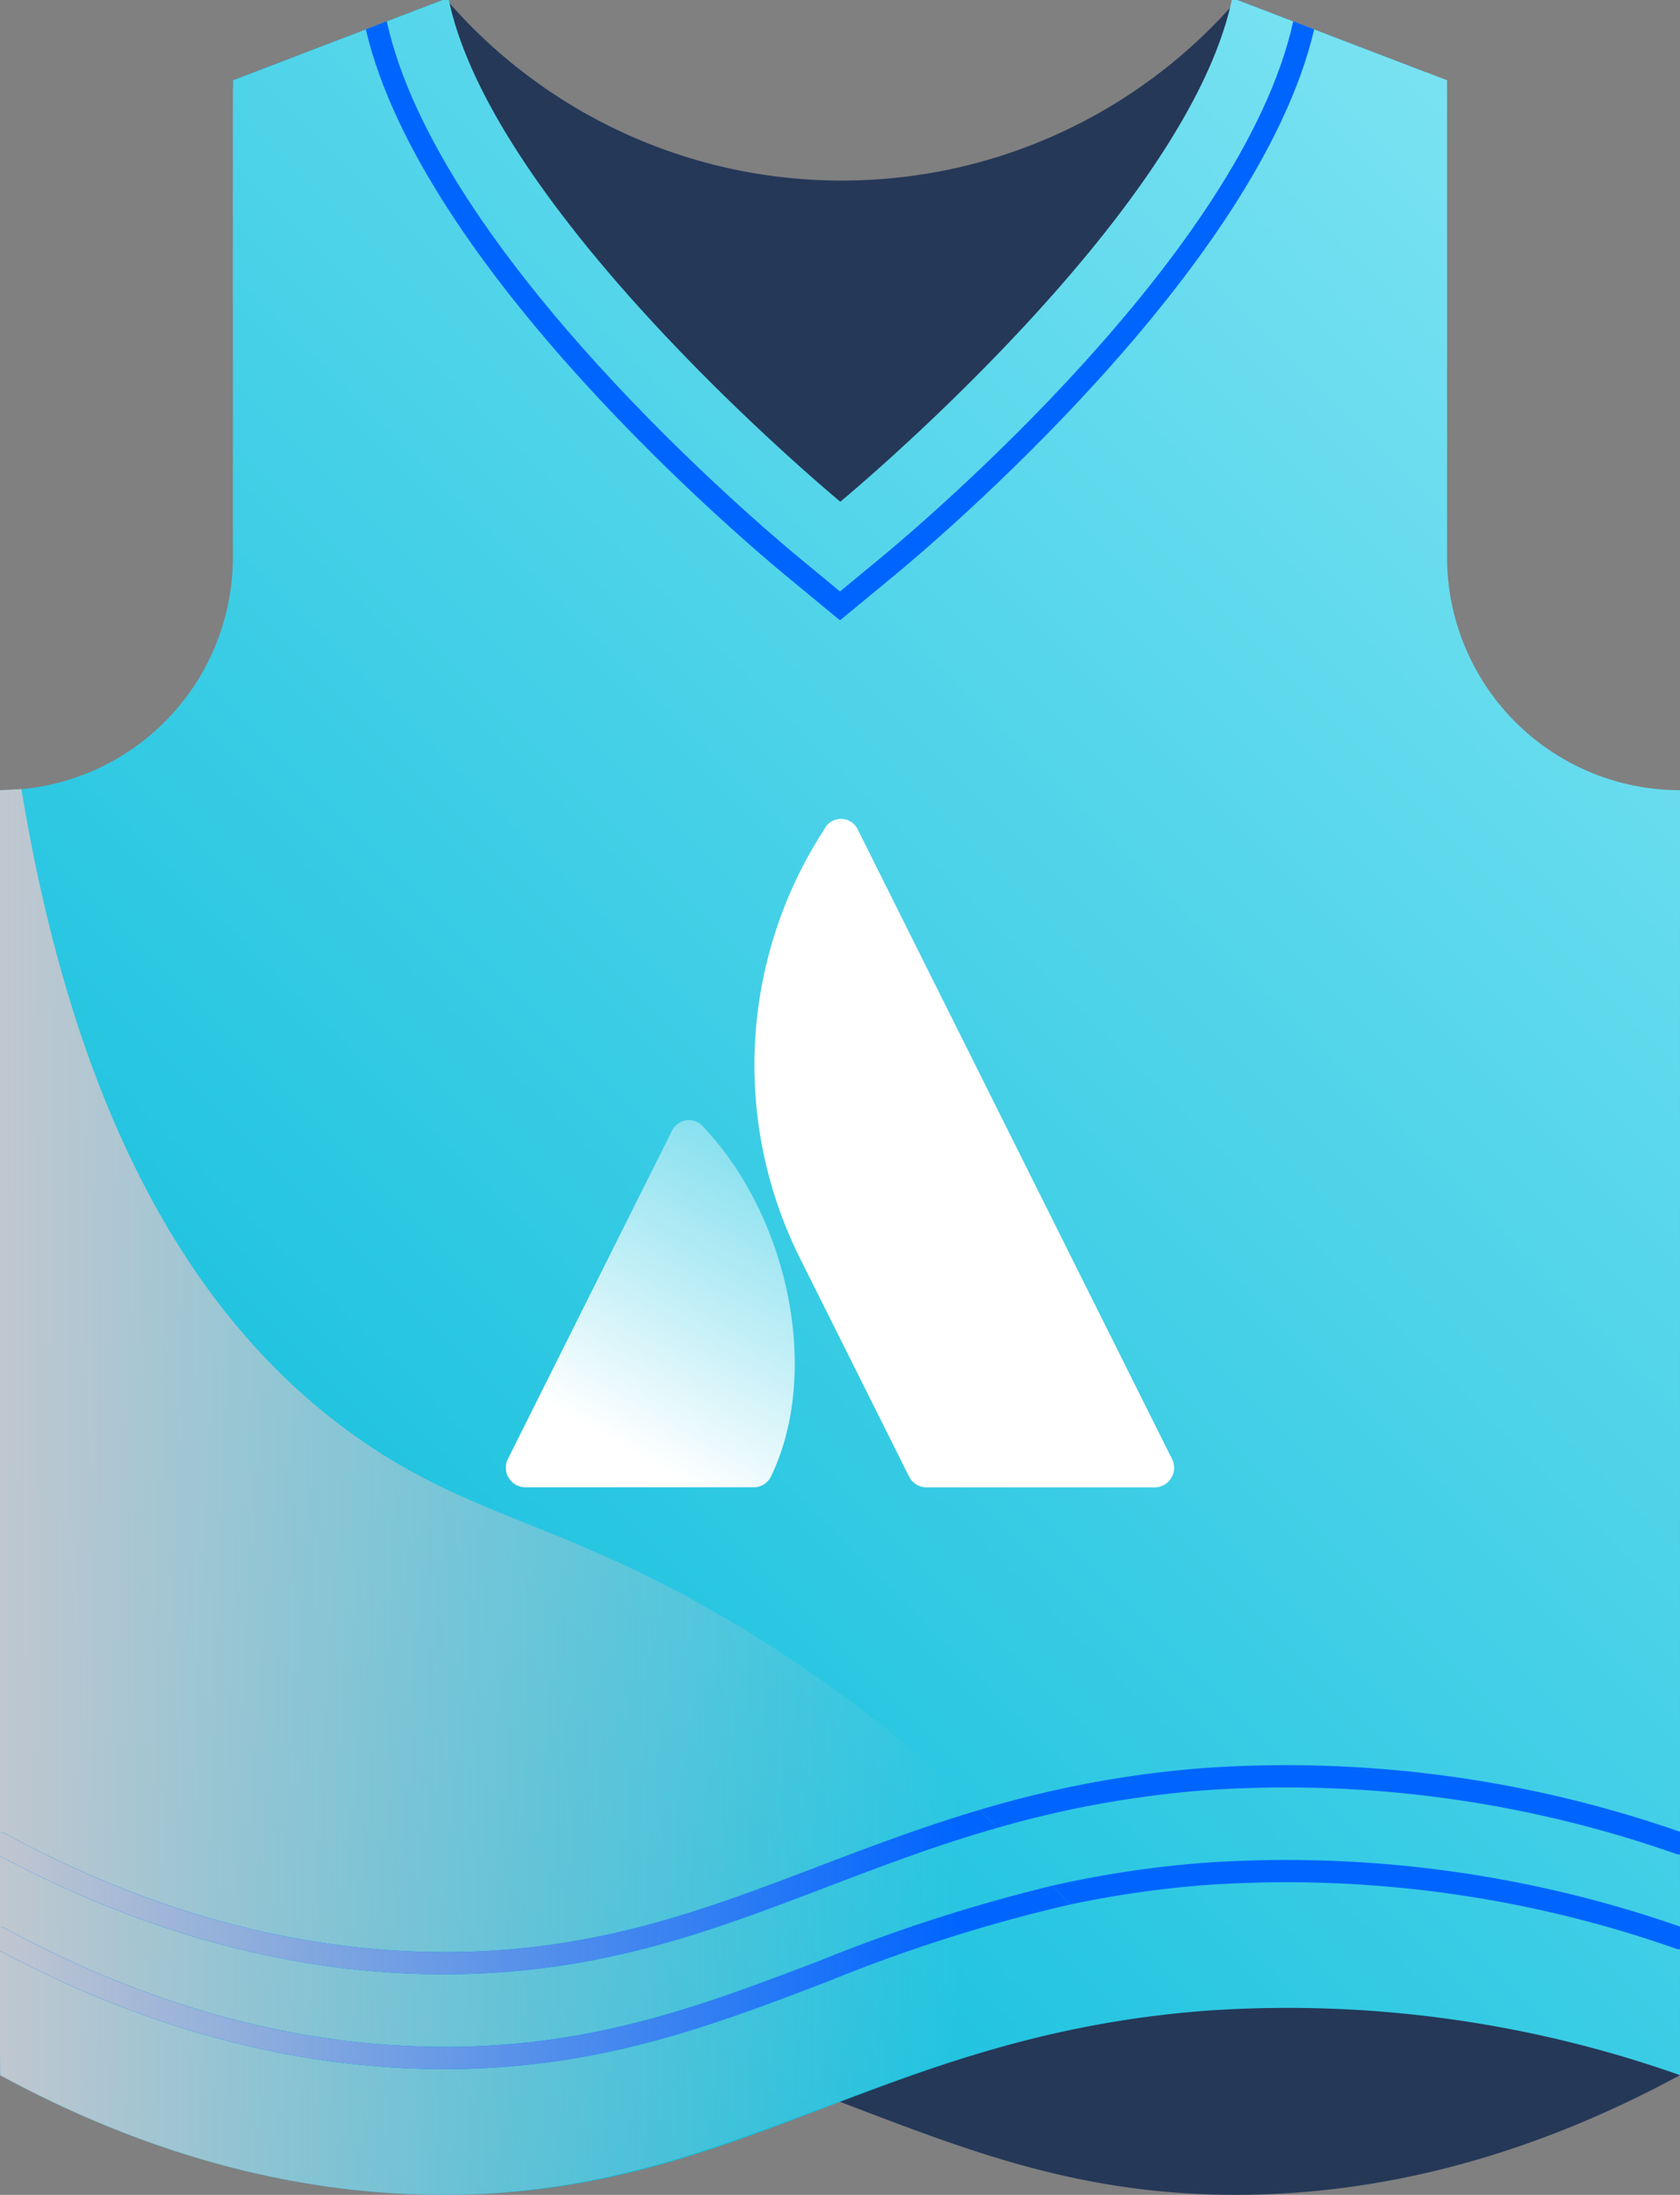 <svg xmlns="http://www.w3.org/2000/svg" xmlns:xlink="http://www.w3.org/1999/xlink" viewBox="0 0 150.898 197"><rect x="0" y="0" width="150.898" height="197" fill="#808080" stroke="none"/><defs><style>.cls-1{isolation:isolate;}.cls-2{fill:#253858;}.cls-3{fill:url(#New_Gradient_Swatch_12);}.cls-4{fill:#0065ff;}.cls-5,.cls-6,.cls-7,.cls-8,.cls-9{mix-blend-mode:multiply;}.cls-5{fill:url(#linear-gradient);}.cls-6{fill:url(#linear-gradient-2);}.cls-7{fill:url(#linear-gradient-3);}.cls-8{fill:url(#linear-gradient-4);}.cls-9{fill:url(#linear-gradient-5);}.cls-10{fill:url(#linear-gradient-6);}.cls-11{fill:#fff;}</style><linearGradient id="New_Gradient_Swatch_12" x1="-1.81" y1="184.446" x2="152.706" y2="29.929" gradientUnits="userSpaceOnUse"><stop offset="0" stop-color="#00b8d9"/><stop offset="1" stop-color="#79e2f2"/></linearGradient><linearGradient id="linear-gradient" x1="-0.419" y1="173.888" x2="273.942" y2="173.888" gradientUnits="userSpaceOnUse"><stop offset="0" stop-color="#c1c7d0"/><stop offset="0.315" stop-color="#c1c7d0" stop-opacity="0"/></linearGradient><linearGradient id="linear-gradient-2" x1="-0.419" y1="123.015" x2="273.942" y2="123.015" xlink:href="#linear-gradient"/><linearGradient id="linear-gradient-3" x1="-0.419" y1="183.973" x2="273.942" y2="183.973" xlink:href="#linear-gradient"/><linearGradient id="linear-gradient-4" x1="-0.419" y1="169.832" x2="273.942" y2="169.832" xlink:href="#linear-gradient"/><linearGradient id="linear-gradient-5" x1="-0.419" y1="177.477" x2="273.942" y2="177.477" xlink:href="#linear-gradient"/><linearGradient id="linear-gradient-6" x1="71.302" y1="2748.251" x2="55.773" y2="2721.354" gradientTransform="matrix(1, 0, 0, -1, 0, 2854)" gradientUnits="userSpaceOnUse"><stop offset="0" stop-color="#fff" stop-opacity="0.4"/><stop offset="0.92" stop-color="#fff"/></linearGradient></defs><title>PAAT_2</title><g class="cls-1"><g id="Layer_2" data-name="Layer 2"><g id="Values"><path class="cls-2" d="M113.088,38.985c-.477-10.658,5.111-22.833,12.531-30.253.785-.785,1.618-1.531,2.476-2.253L111.164,0H111.1A46.864,46.864,0,0,1,75.612,16.206,46.866,46.866,0,0,1,40.128,0h-.394L20.921,7.2v.763a46.013,46.013,0,0,1,14.3,31.568C35.7,50.188,30.111,62.363,22.69,69.783A44.264,44.264,0,0,1,0,81.575v104.68a105.791,105.791,0,0,1,42.552-5.784c29.835,2.264,42.332,16.947,69.579,16.519,15.5-.243,28.669-5.265,38.766-10.735V81.473C129.468,78.977,114.053,60.531,113.088,38.985Z"/><path id="_Path_" data-name="&lt;Path&gt;" class="cls-3" d="M150.893,70.922h0a20.916,20.916,0,0,1-20.917-20.916V7.2L111.164,0h-.526c-4.119,19.411-35.162,45.031-35.162,45.031S44.434,19.411,40.315,0h-.582L20.917,7.2V50.006A20.916,20.916,0,0,1,0,70.922H0V186.256c10.1,5.47,23.268,10.492,38.766,10.735,27.247.428,39.744-14.255,69.579-16.519a105.792,105.792,0,0,1,42.552,5.784V70.922Z"/><path class="cls-4" d="M108.424,160.673a105.657,105.657,0,0,1,42.147,5.734.99.99,0,0,0,.327.042V164.41a107.525,107.525,0,0,0-42.625-5.731,95.5,95.5,0,0,0-20.328,3.78c.558.532,1.1,1.068,1.641,1.6A93.256,93.256,0,0,1,108.424,160.673Z"/><path class="cls-4" d="M150.9,172.919a107.523,107.523,0,0,0-42.625-5.731,94.361,94.361,0,0,0-13.71,2.051c.517.569,1.019,1.14,1.521,1.711a92.519,92.519,0,0,1,12.34-1.768,105.669,105.669,0,0,1,42.147,5.734.99.99,0,0,0,.327.042Z"/><path class="cls-4" d="M70.534,51.625l4.915,4.055,4.915-4.055c3.592-2.964,32.656-27.5,37.676-48.994l-1.88-.719c-4.585,20.822-33.517,45.24-37.068,48.17l-3.643,3.005-3.643-3.005c-3.551-2.93-32.483-27.349-37.068-48.17l-1.88.719C37.878,24.124,66.942,48.661,70.534,51.625Z"/><path class="cls-5" d="M.474,173.09c12.649,6.839,25.54,10.41,38.315,10.615,14,.223,24.088-3.622,34.756-7.687a149.318,149.318,0,0,1,21.018-6.778q-2.373-2.611-4.976-5.177c-5.486,1.565-10.45,3.455-15.33,5.314C63.7,173.4,53.714,177.2,39.931,177.2q-.582,0-1.174-.009C25.819,176.988,12.783,173.417,0,166.59v6.393A.974.974,0,0,1,.474,173.09Z"/><path class="cls-6" d="M.474,164.581c12.65,6.839,25.541,10.411,38.315,10.615,14,.228,24.088-3.622,34.756-7.687,4.6-1.754,9.283-3.532,14.4-5.05a123.616,123.616,0,0,0-21.86-16.665c-15.231-9.109-23.23-9.353-33.554-16.459-12.34-8.492-25.065-24.794-30.608-58.51-.246.022-.5.024-.745.038-.272.019-.546.033-.822.042-.12,0-.236.018-.357.018v93.552A.974.974,0,0,1,.474,164.581Z"/><path class="cls-7" d="M39.931,185.714c-.389,0-.779,0-1.174-.009C25.818,185.5,12.782,181.925,0,175.1v8.957q.007,1.1.014,2.207c10.095,5.466,23.258,10.483,38.748,10.728h.2c.66.009,1.31.006,1.953,0,24.361-.429,36.987-13.023,63.123-16.118-2.41-3.294-5.061-6.621-7.959-9.92a142.625,142.625,0,0,0-21.826,6.936C63.7,181.908,53.713,185.714,39.931,185.714Z"/><path class="cls-4" d="M39.931,177.2c13.783,0,23.77-3.805,34.326-7.828,4.88-1.86,9.844-3.75,15.33-5.314-.543-.536-1.084-1.072-1.641-1.6-5.117,1.518-9.8,3.3-14.4,5.05-10.668,4.065-20.758,7.916-34.756,7.688-12.774-.2-25.665-3.776-38.315-10.615A.974.974,0,0,0,0,164.475v2.116c12.783,6.826,25.819,10.4,38.757,10.605Q39.349,177.2,39.931,177.2Z"/><path class="cls-8" d="M39.931,177.2c13.783,0,23.77-3.805,34.326-7.828,4.88-1.86,9.844-3.75,15.33-5.314-.543-.536-1.084-1.072-1.641-1.6-5.117,1.518-9.8,3.3-14.4,5.05-10.668,4.065-20.758,7.916-34.756,7.688-12.774-.2-25.665-3.776-38.315-10.615A.974.974,0,0,0,0,164.475v2.116c12.783,6.826,25.819,10.4,38.757,10.605Q39.349,177.2,39.931,177.2Z"/><path class="cls-4" d="M73.545,176.018c-10.668,4.065-20.758,7.91-34.756,7.688C26.014,183.5,13.123,179.929.474,173.09A.974.974,0,0,0,0,172.984V175.1c12.782,6.826,25.818,10.4,38.757,10.605.4.006.785.009,1.174.009,13.782,0,23.771-3.806,34.326-7.828a142.625,142.625,0,0,1,21.826-6.936c-.5-.571-1-1.142-1.521-1.711A149.318,149.318,0,0,0,73.545,176.018Z"/><path class="cls-9" d="M73.545,176.018c-10.668,4.065-20.758,7.91-34.756,7.688C26.014,183.5,13.123,179.929.474,173.09A.974.974,0,0,0,0,172.984V175.1c12.782,6.826,25.818,10.4,38.757,10.605.4.006.785.009,1.174.009,13.782,0,23.771-3.806,34.326-7.828a142.625,142.625,0,0,1,21.826-6.936c-.5-.571-1-1.142-1.521-1.711A149.318,149.318,0,0,0,73.545,176.018Z"/><g id="Layer_2-2" data-name="Layer 2"><g id="Blue"><path class="cls-10" d="M63.237,101.207a1.7,1.7,0,0,0-2.9.329L45.62,130.945a1.758,1.758,0,0,0,1.574,2.545H67.681a1.7,1.7,0,0,0,1.574-.988C73.673,123.386,71,109.5,63.237,101.207Z"/><path class="cls-11" d="M74.032,74.444a38.8,38.8,0,0,0-2.265,38.315l9.877,19.753a1.758,1.758,0,0,0,1.574.988H103.7a1.758,1.758,0,0,0,1.574-2.545S77.716,75.807,77.037,74.435A1.671,1.671,0,0,0,74.032,74.444Z"/></g></g></g></g></g></svg>